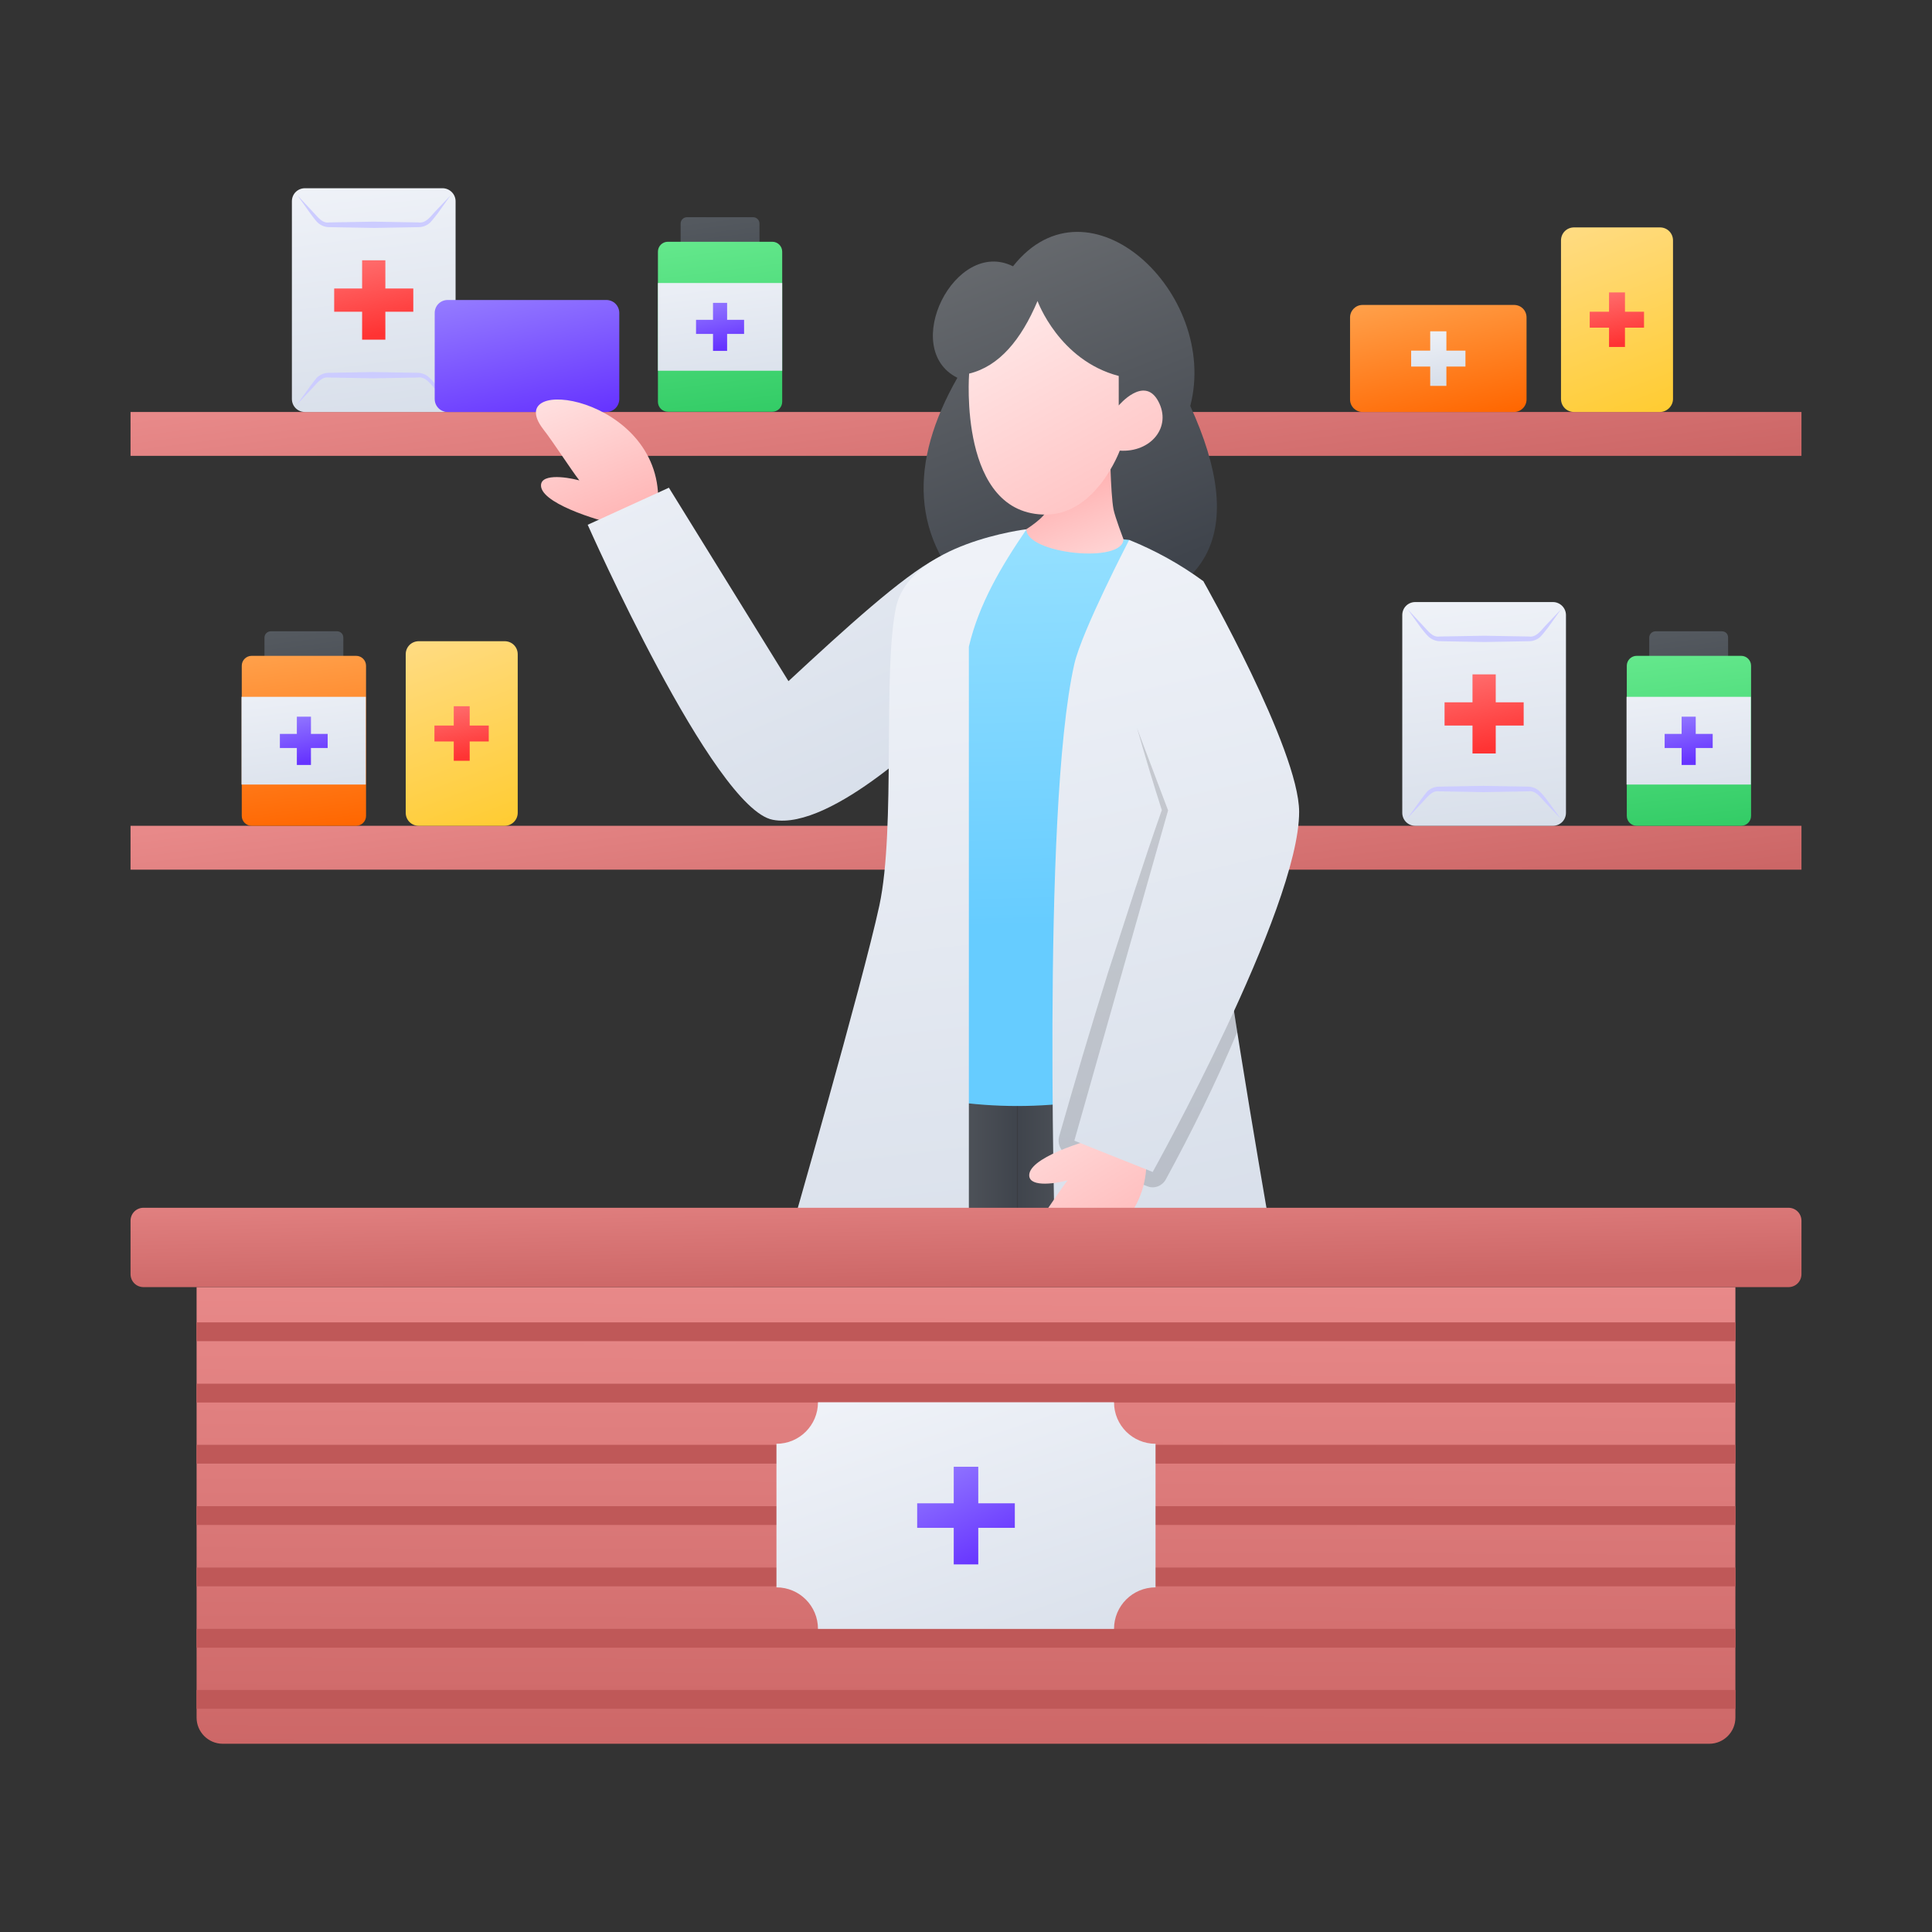<?xml version="1.0" encoding="UTF-8" standalone="no"?><!-- icon666.com - MILLIONS OF FREE VECTOR ICONS --><svg width="1024" height="1024" id="Layer_1" enable-background="new 0 0 74 74" viewBox="0 0 74 74" xmlns="http://www.w3.org/2000/svg" xmlns:xlink="http://www.w3.org/1999/xlink"><rect x="0" y="0" width="74" height="74" fill="#333333" stroke="none"/><linearGradient id="lg1"><stop offset="0" stop-color="#e88989"/><stop offset="1" stop-color="#c66"/></linearGradient><linearGradient id="SVGID_1_" gradientUnits="userSpaceOnUse" x1="36.415" x2="37.589" xlink:href="#lg1" y1="12.049" y2="21.221"/><linearGradient id="SVGID_2_" gradientUnits="userSpaceOnUse" x1="36.415" x2="37.589" xlink:href="#lg1" y1="27.903" y2="37.075"/><linearGradient id="lg2"><stop offset="0" stop-color="#eff2f8"/><stop offset="1" stop-color="#d8dfea"/></linearGradient><linearGradient id="SVGID_3_" gradientUnits="userSpaceOnUse" x1="13.731" x2="14.896" xlink:href="#lg2" y1="6.939" y2="16.045"/><linearGradient id="lg3"><stop offset="0" stop-color="#ff7171"/><stop offset="1" stop-color="#f33"/></linearGradient><linearGradient id="SVGID_4_" gradientUnits="userSpaceOnUse" x1="13.925" x2="14.593" xlink:href="#lg3" y1="9.687" y2="12.795"/><linearGradient id="lg4"><stop offset="0" stop-color="#555a60"/><stop offset="1" stop-color="#3f444c"/></linearGradient><linearGradient id="SVGID_5_" gradientUnits="userSpaceOnUse" x1="27.3" x2="27.862" xlink:href="#lg4" y1="8.194" y2="12.583"/><linearGradient id="lg5"><stop offset="0" stop-color="#64e88c"/><stop offset="1" stop-color="#3c6"/></linearGradient><linearGradient id="SVGID_6_" gradientUnits="userSpaceOnUse" x1="27.138" x2="28.024" xlink:href="#lg5" y1="9.061" y2="15.981"/><linearGradient id="SVGID_7_" gradientUnits="userSpaceOnUse" x1="27.224" x2="27.956" xlink:href="#lg2" y1="9.733" y2="15.453"/><linearGradient id="lg6"><stop offset="0" stop-color="#947bff"/><stop offset="1" stop-color="#63f"/></linearGradient><linearGradient id="SVGID_8_" gradientUnits="userSpaceOnUse" x1="27.345" x2="27.75" xlink:href="#lg6" y1="11.426" y2="13.312"/><linearGradient id="SVGID_9_" gradientUnits="userSpaceOnUse" x1="11.354" x2="11.916" xlink:href="#lg4" y1="24.048" y2="28.437"/><linearGradient id="lg7"><stop offset="0" stop-color="#ffa04a"/><stop offset="1" stop-color="#f60"/></linearGradient><linearGradient id="SVGID_10_" gradientUnits="userSpaceOnUse" x1="11.192" x2="12.078" xlink:href="#lg7" y1="24.915" y2="31.834"/><linearGradient id="SVGID_11_" gradientUnits="userSpaceOnUse" x1="11.278" x2="12.01" xlink:href="#lg2" y1="25.587" y2="31.306"/><linearGradient id="SVGID_12_" gradientUnits="userSpaceOnUse" x1="11.4" x2="11.805" xlink:href="#lg6" y1="27.28" y2="29.165"/><linearGradient id="SVGID_13_" gradientUnits="userSpaceOnUse" x1="19.608" x2="20.762" xlink:href="#lg6" y1="10.951" y2="16.32"/><linearGradient id="SVGID_14_" gradientUnits="userSpaceOnUse" x1="56.259" x2="57.425" xlink:href="#lg2" y1="22.792" y2="31.898"/><linearGradient id="SVGID_15_" gradientUnits="userSpaceOnUse" x1="56.454" x2="57.122" xlink:href="#lg3" y1="25.541" y2="28.649"/><linearGradient id="SVGID_16_" gradientUnits="userSpaceOnUse" x1="64.403" x2="64.965" xlink:href="#lg4" y1="24.048" y2="28.437"/><linearGradient id="SVGID_17_" gradientUnits="userSpaceOnUse" x1="64.242" x2="65.127" xlink:href="#lg5" y1="24.915" y2="31.834"/><linearGradient id="SVGID_18_" gradientUnits="userSpaceOnUse" x1="64.328" x2="65.06" xlink:href="#lg2" y1="25.587" y2="31.306"/><linearGradient id="SVGID_19_" gradientUnits="userSpaceOnUse" x1="64.449" x2="64.854" xlink:href="#lg6" y1="27.28" y2="29.165"/><linearGradient id="lg8"><stop offset="0" stop-color="#ffdc85"/><stop offset="1" stop-color="#fc3"/></linearGradient><linearGradient id="SVGID_20_" gradientUnits="userSpaceOnUse" x1="60.445" x2="63.299" xlink:href="#lg8" y1="8.318" y2="15.852"/><linearGradient id="SVGID_21_" gradientUnits="userSpaceOnUse" x1="61.664" x2="62.124" xlink:href="#lg3" y1="11.001" y2="13.14"/><linearGradient id="SVGID_22_" gradientUnits="userSpaceOnUse" x1="16.195" x2="19.049" xlink:href="#lg8" y1="24.171" y2="31.706"/><linearGradient id="SVGID_23_" gradientUnits="userSpaceOnUse" x1="17.414" x2="17.874" xlink:href="#lg3" y1="26.855" y2="28.994"/><linearGradient id="SVGID_24_" gradientUnits="userSpaceOnUse" x1="54.54" x2="55.643" xlink:href="#lg7" y1="11.165" y2="16.297"/><linearGradient id="SVGID_25_" gradientUnits="userSpaceOnUse" x1="54.824" x2="55.284" xlink:href="#lg2" y1="12.489" y2="14.628"/><linearGradient id="lg9"><stop offset="0" stop-color="#696c70"/><stop offset="1" stop-color="#3f444c"/></linearGradient><linearGradient id="SVGID_26_" gradientUnits="userSpaceOnUse" x1="37.487" x2="42.917" xlink:href="#lg9" y1="8.794" y2="22.368"/><linearGradient id="SVGID_27_" gradientUnits="userSpaceOnUse" x1="33.253" x2="38.965" xlink:href="#lg9" y1="43.847" y2="43.847"/><linearGradient id="SVGID_28_" gradientTransform="matrix(-1 0 0 1 -4528.806 0)" gradientUnits="userSpaceOnUse" x1="-4573.484" x2="-4567.772" xlink:href="#lg9" y1="43.847" y2="43.847"/><linearGradient id="lg10"><stop offset="0" stop-color="#ffe6e6"/><stop offset="1" stop-color="#ffb3b3"/></linearGradient><linearGradient id="SVGID_29_" gradientUnits="userSpaceOnUse" x1="21.27" x2="23.691" xlink:href="#lg10" y1="14.376" y2="20.299"/><linearGradient id="SVGID_30_" gradientUnits="userSpaceOnUse" x1="26.502" x2="33.711" xlink:href="#lg2" y1="13.903" y2="30.53"/><linearGradient id="SVGID_31_" gradientUnits="userSpaceOnUse" x1="38.47" x2="38.938" y1="18.288" y2="35.521"><stop offset="0" stop-color="#9ce3ff"/><stop offset="1" stop-color="#6cf"/></linearGradient><linearGradient id="SVGID_32_" gradientUnits="userSpaceOnUse" x1="33.385" x2="36.732" xlink:href="#lg2" y1="21.833" y2="50.996"/><linearGradient id="SVGID_33_" gradientUnits="userSpaceOnUse" x1="39.813" x2="46.049" xlink:href="#lg2" y1="20.574" y2="47.593"/><linearGradient id="SVGID_34_" gradientUnits="userSpaceOnUse" x1="38.651" x2="43.286" xlink:href="#lg10" y1="41.432" y2="48.969"/><linearGradient id="SVGID_35_" gradientUnits="userSpaceOnUse" x1="41.526" x2="47.762" xlink:href="#lg2" y1="20.179" y2="47.198"/><linearGradient id="SVGID_36_" gradientUnits="userSpaceOnUse" x1="42.614" x2="40.918" xlink:href="#lg10" y1="22.9" y2="18.63"/><linearGradient id="SVGID_37_" gradientUnits="userSpaceOnUse" x1="38.535" x2="44.439" xlink:href="#lg10" y1="12.204" y2="22.955"/><linearGradient id="SVGID_38_" gradientUnits="userSpaceOnUse" x1="37.042" x2="36.949" xlink:href="#lg1" y1="49.207" y2="67.531"/><linearGradient id="SVGID_39_" gradientUnits="userSpaceOnUse" x1="36.936" x2="37.028" xlink:href="#lg1" y1="44.367" y2="49.283"/><linearGradient id="SVGID_40_" gradientUnits="userSpaceOnUse" x1="35.171" x2="39.356" xlink:href="#lg2" y1="52.639" y2="65.019"/><linearGradient id="SVGID_41_" gradientUnits="userSpaceOnUse" x1="35.882" x2="37.9" xlink:href="#lg6" y1="55.813" y2="59.85"/><g><path d="m5 15.78h64v1.68h-64z" fill="url(#SVGID_1_)"/><path d="m5 31.63h64v1.68h-64z" fill="url(#SVGID_2_)"/><g><path d="m17.45 7.71v7.57c0 .28-.22.5-.5.5h-5.27c-.28 0-.5-.22-.5-.5v-7.57c0-.28.22-.5.5-.5h5.27c.27 0 .5.22.5.5z" fill="url(#SVGID_3_)"/><path d="m16.74 14.81.5.69-.6-.63c-.19-.21-.36-.45-.63-.41l-1.71.03-1.71-.03c-.26-.04-.43.2-.63.41l-.59.63.5-.69c.09-.12.16-.22.27-.35.12-.11.28-.18.44-.18l1.71-.03 1.71.03c.16 0 .33.07.44.18.14.12.21.23.3.35z" fill="#ccf"/><path d="m11.89 8.18-.5-.7.59.63c.2.21.36.45.63.41l1.71-.03 1.71.03c.27.04.44-.2.63-.41l.6-.63-.5.7c-.09.11-.16.21-.28.34-.11.11-.28.18-.44.18l-1.71.03-1.73-.03c-.16 0-.32-.07-.44-.18-.11-.12-.18-.22-.27-.34z" fill="#ccf"/><path d="m15.83 11.05v.89h-1.07v1.07h-.89v-1.07h-1.07v-.89h1.07v-1.08h.89v1.08z" fill="url(#SVGID_4_)"/></g><g><path d="m29.09 8.56v3.65c0 .13-.11.24-.24.24h-2.54c-.13 0-.24-.11-.24-.24v-3.65c0-.13.11-.24.24-.24h2.54c.13 0 .24.11.24.24z" fill="url(#SVGID_5_)"/><path d="m29.96 9.64v5.75c0 .21-.17.38-.38.38h-4c-.21 0-.38-.17-.38-.38v-5.75c0-.21.17-.38.38-.38h4c.21 0 .38.17.38.38z" fill="url(#SVGID_6_)"/><path d="m25.2 10.84h4.76v3.36h-4.76z" fill="url(#SVGID_7_)"/><path d="m28.5 12.25v.54h-.65v.65h-.54v-.65h-.65v-.54h.65v-.65h.54v.65z" fill="url(#SVGID_8_)"/></g><g><path d="m13.15 24.42v3.65c0 .13-.11.24-.24.24h-2.54c-.13 0-.24-.11-.24-.24v-3.65c0-.13.11-.24.24-.24h2.54c.13 0 .24.1.24.24z" fill="url(#SVGID_9_)"/><path d="m14.02 25.5v5.75c0 .21-.17.38-.38.38h-4c-.21 0-.38-.17-.38-.38v-5.75c0-.21.17-.38.38-.38h4c.21 0 .38.17.38.38z" fill="url(#SVGID_10_)"/><path d="m9.25 26.69h4.76v3.36h-4.76z" fill="url(#SVGID_11_)"/><path d="m12.55 28.11v.54h-.64v.65h-.54v-.65h-.65v-.54h.65v-.66h.54v.66z" fill="url(#SVGID_12_)"/></g><path d="m23.72 11.99v3.29c0 .28-.22.5-.5.5h-6.07c-.28 0-.5-.22-.5-.5v-3.29c0-.28.22-.5.5-.5h6.07c.28 0 .5.22.5.5z" fill="url(#SVGID_13_)"/><g><path d="m59.98 23.56v7.57c0 .28-.22.5-.5.5h-5.27c-.28 0-.5-.22-.5-.5v-7.57c0-.28.22-.5.5-.5h5.27c.27 0 .5.22.5.5z" fill="url(#SVGID_14_)"/><path d="m59.27 30.66.5.69-.6-.63c-.19-.21-.36-.45-.63-.41l-1.71.03-1.71-.03c-.26-.04-.43.2-.63.41l-.59.63.5-.69c.09-.12.16-.22.27-.35.12-.11.28-.18.44-.18l1.71-.03 1.71.03c.16 0 .33.07.44.18.14.13.2.23.3.35z" fill="#ccf"/><path d="m54.42 24.04-.5-.7.59.63c.2.21.36.45.63.41l1.71-.03 1.71.03c.27.04.44-.2.63-.41l.6-.63-.5.7c-.09.11-.16.21-.28.34-.11.11-.28.18-.44.18l-1.71.03-1.71-.03c-.16 0-.32-.07-.44-.18-.13-.13-.2-.23-.29-.34z" fill="#ccf"/><path d="m58.36 26.9v.89h-1.07v1.07h-.89v-1.07h-1.07v-.89h1.07v-1.07h.89v1.07z" fill="url(#SVGID_15_)"/></g><g><path d="m66.19 24.42v3.65c0 .13-.11.24-.24.24h-2.54c-.13 0-.24-.11-.24-.24v-3.65c0-.13.11-.24.24-.24h2.54c.14 0 .24.1.24.24z" fill="url(#SVGID_16_)"/><path d="m67.07 25.5v5.75c0 .21-.17.38-.38.38h-4c-.21 0-.38-.17-.38-.38v-5.75c0-.21.17-.38.38-.38h4c.21 0 .38.17.38.38z" fill="url(#SVGID_17_)"/><path d="m62.3 26.69h4.76v3.36h-4.76z" fill="url(#SVGID_18_)"/><path d="m65.6 28.11v.54h-.65v.65h-.54v-.65h-.65v-.54h.65v-.66h.54v.66z" fill="url(#SVGID_19_)"/></g><g><path d="m63.58 15.78h-3.29c-.28 0-.5-.22-.5-.5v-6.07c0-.28.22-.5.5-.5h3.29c.28 0 .5.22.5.5v6.07c0 .27-.23.5-.5.5z" fill="url(#SVGID_20_)"/><path d="m62.97 11.94v.61h-.73v.74h-.61v-.74h-.74v-.61h.74v-.74h.61v.74z" fill="url(#SVGID_21_)"/></g><g><path d="m19.33 31.63h-3.29c-.28 0-.5-.22-.5-.5v-6.07c0-.28.22-.5.5-.5h3.29c.28 0 .5.22.5.5v6.07c0 .28-.23.5-.5.5z" fill="url(#SVGID_22_)"/><path d="m18.72 27.79v.61h-.73v.74h-.61v-.74h-.74v-.61h.74v-.74h.61v.74z" fill="url(#SVGID_23_)"/></g><g><path d="m58.47 12.16v3.14c0 .26-.21.48-.48.48h-5.8c-.26 0-.48-.21-.48-.48v-3.14c0-.26.21-.48.48-.48h5.8c.27 0 .48.21.48.48z" fill="url(#SVGID_24_)"/><path d="m56.13 13.43v.61h-.73v.74h-.62v-.74h-.73v-.61h.73v-.74h.62v.74z" fill="url(#SVGID_25_)"/></g><path d="m41.52 23.65c4.89-.58 6.28-3.26 4.07-8.1 1.12-4.31-3.89-9.02-6.79-5.35-2.22-1.11-4.35 3.16-2.13 4.27-1.85 3.25-1.82 6.17.77 8.64z" fill="url(#SVGID_26_)"/><g><path d="m33.25 38.96h5.71v9.78h-5.71z" fill="url(#SVGID_27_)"/><path d="m38.97 38.96h5.71v9.78h-5.71z" fill="url(#SVGID_28_)"/><path d="m25.21 19.19-1.43.93c-.57-.09-2.89-.75-3.05-1.45-.11-.54.9-.42 1.46-.27-.32-.41-.97-1.43-1.39-1.97-1.62-2.12 4.49-1.28 4.41 2.76z" fill="url(#SVGID_29_)"/><path d="m22.51 20.1s4.81 10.87 7.09 11.3c2.28.44 6.36-3.64 6.36-3.64l.73-5.75-.82-.62c-1.33.71-3.47 2.66-5.67 4.7l-4.58-7.41z" fill="url(#SVGID_30_)"/><path d="m33.88 41.62c3.39.99 6.78.99 10.17 0v-10.18l-.8-10.76-3.92-.4-3.66 1.98z" fill="url(#SVGID_31_)"/><path d="m37.11 48.67v-23.9c.38-1.63 1.24-3.08 2.21-4.5 0 0-4.47.54-5 2.99-.52 2.45 0 8.47-.64 11.43s-3.47 12.79-3.47 12.79c1.74 1.1 4.4 1.55 6.9 1.19z" fill="url(#SVGID_32_)"/><path d="m40.44 48.79c2.45.85 5.19.6 8.32-1.08 0 0-1.71-9.71-2.05-12.98-.32-3.11-.62-12.47-.62-12.47-.9-.66-1.85-1.18-2.84-1.58 0 0-1.81 3.48-2.1 4.75-1.29 5.7-.71 23.36-.71 23.36z" fill="url(#SVGID_33_)"/><path d="m47.39 39.53c-.81 1.92-1.73 3.8-2.74 5.65-.14.25-.45.37-.72.25l-3.01-1.19c-.29-.11-.43-.43-.35-.72.6-2.1 1.22-4.2 1.88-6.3.68-2.07 1.32-4.13 2.05-6.19-.33-1.03-.65-2.1-.95-3.15.49 1.02.94 2.05 1.4 3.07.02.03.03.08.02.11v.03c-.48 2.15-1.03 4.26-1.54 6.39-.49 1.96-1.02 3.9-1.57 5.84l2.02.83c1.13-2 2.23-4.06 3.26-6.12 0-.02.02-.02.02-.03.07.5.15 1.01.23 1.53z" opacity=".15"/><path d="m43.91 44.42-1.43-.93c-.57.09-2.89.75-3.05 1.45-.11.54.9.42 1.46.27-.32.41-.97 1.43-1.39 1.97-1.62 2.11 4.49 1.28 4.41-2.76z" fill="url(#SVGID_34_)"/><path d="m46.09 22.26s3.66 6.44 3.67 8.83c.01 3.72-5.61 13.8-5.61 13.8l-3-1.2 3.59-12.65-1.19-3.15" fill="url(#SVGID_35_)"/></g><path d="m42.51 16.91s.02 1.96.14 2.6c.06.3.38 1.14.38 1.14 0 .95-3.72.57-3.72-.38 0 0 .71-.44.8-.76.18-.63.04-2.6.04-2.6z" fill="url(#SVGID_36_)"/><path d="m39.74 11.53s.82 2.27 3.11 2.87v1.13s.97-1.16 1.51-.17-.28 1.98-1.47 1.9c0 0-.89 2.42-2.8 2.45-3.4.04-2.97-5.4-2.97-5.4 1.15-.28 1.99-1.29 2.62-2.78z" fill="url(#SVGID_37_)"/><g><path d="m66.47 49.3v16.49c0 .55-.45 1-1 1h-56.94c-.55 0-1-.45-1-1v-16.49z" fill="url(#SVGID_38_)"/><g fill="#bf5858"><path d="m7.53 50.65h58.94v.72h-58.94z"/><path d="m7.53 53h58.94v.72h-58.94z"/><path d="m7.53 55.34h58.94v.72h-58.94z"/><path d="m7.53 57.69h58.94v.72h-58.94z"/><path d="m7.53 60.04h58.94v.72h-58.94z"/><path d="m7.53 62.39h58.94v.72h-58.94z"/><path d="m7.53 64.73h58.94v.72h-58.94z"/></g><path d="m69 46.76v2.04c0 .28-.22.5-.5.5h-63c-.28 0-.5-.22-.5-.5v-2.04c0-.28.22-.5.5-.5h63c.28 0 .5.22.5.5z" fill="url(#SVGID_39_)"/><path d="m42.67 62.39h-11.34c0-.88-.71-1.59-1.59-1.59v-5.5c.88 0 1.59-.71 1.59-1.59h11.34c0 .88.71 1.59 1.59 1.59v5.5c-.88 0-1.59.71-1.59 1.59z" fill="url(#SVGID_40_)"/><path d="m37.47 59.92h-.94v-1.4h-1.4v-.94h1.4v-1.4h.94v1.4h1.4v.94h-1.4z" fill="url(#SVGID_41_)"/></g></g></svg>